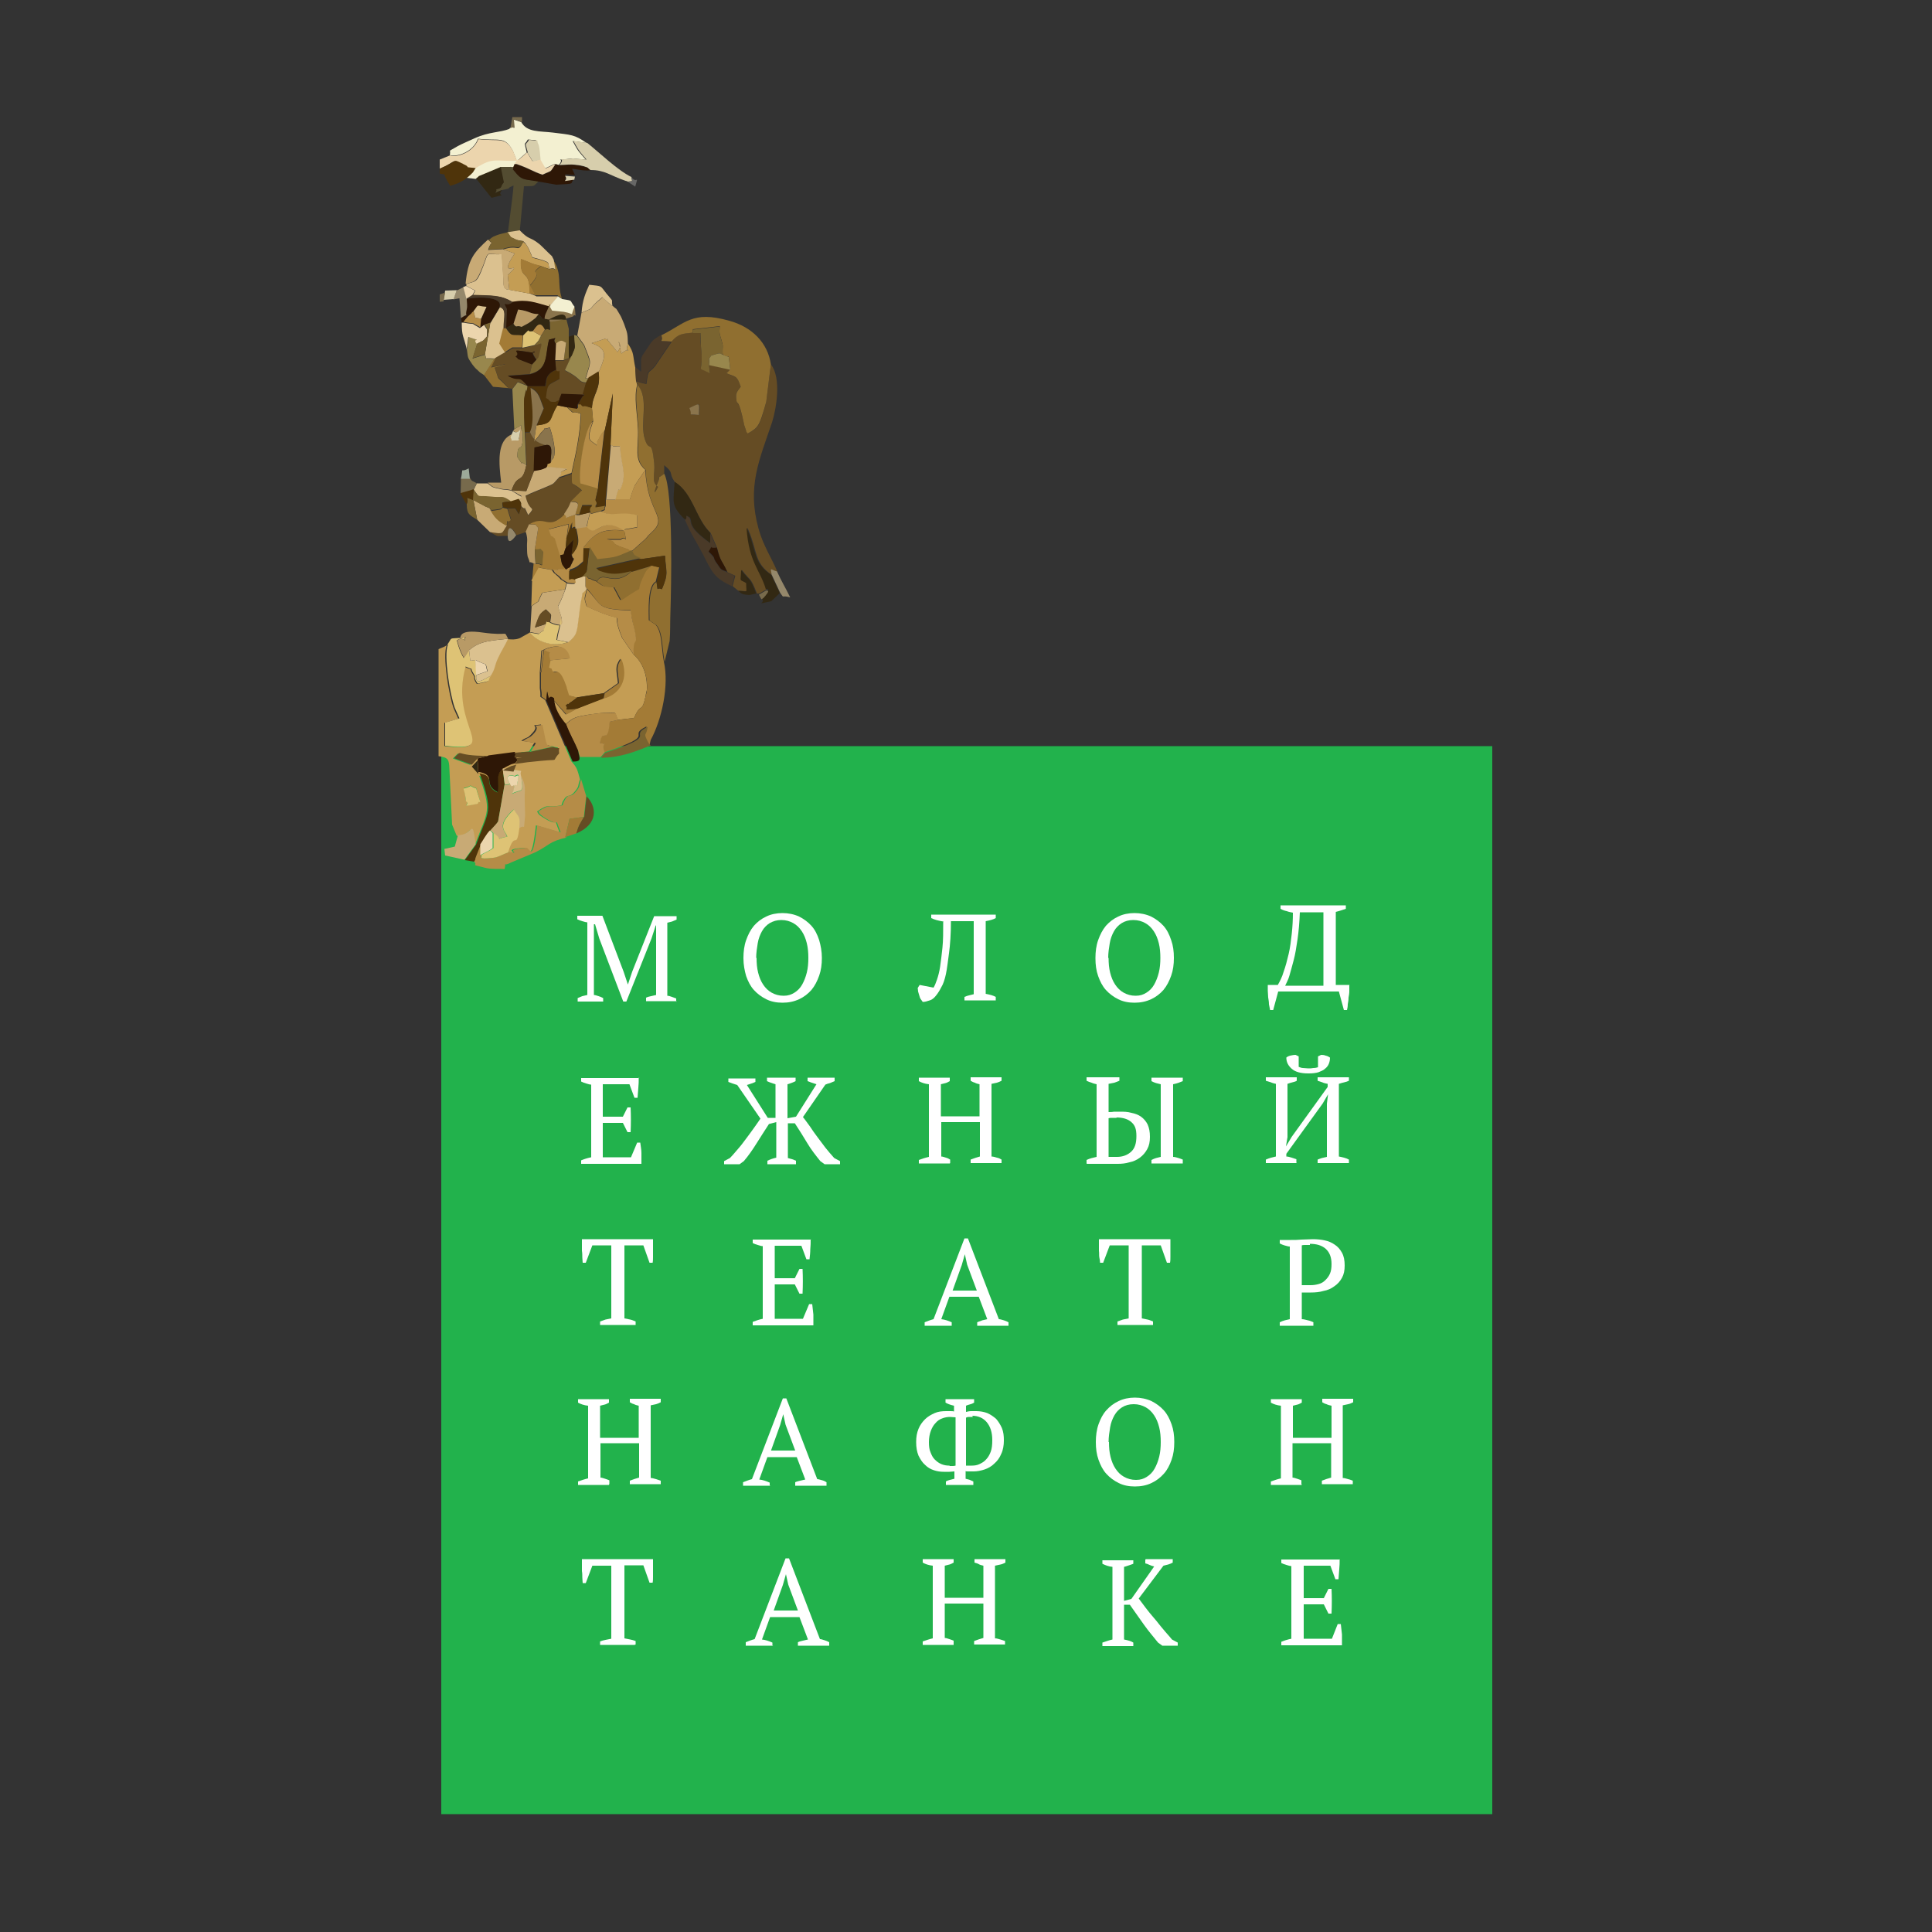 <?xml version="1.0" encoding="UTF-8"?>
<svg id="_Слой_1" data-name="Слой_1" xmlns="http://www.w3.org/2000/svg" xmlns:xodm="http://www.corel.com/coreldraw/odm/2003" xmlns:xlink="http://www.w3.org/1999/xlink" version="1.1" viewBox="0 0 500 500">
  <rect x="0" y="0" width="500" height="500" fill="#333333" stroke="none"/>
  <!-- Generator: Adobe Illustrator 29.3.0, SVG Export Plug-In . SVG Version: 2.1.0 Build 146)  -->
  <defs>
    <style>
      .st0 {
        fill: #654c24;
      }

      .st0, .st1, .st2, .st3, .st4, .st5, .st6, .st7, .st8, .st9, .st10, .st11, .st12, .st13, .st14, .st15, .st16, .st17, .st18, .st19, .st20, .st21, .st22, .st23 {
        fill-rule: evenodd;
      }

      .st1 {
        fill: #7a6430;
      }

      .st2 {
        fill: #98874d;
      }

      .st3 {
        fill: #676766;
      }

      .st4 {
        fill: #c8aa75;
      }

      .st5 {
        fill: #776a4c;
      }

      .st6 {
        fill: #f3f0d1;
      }

      .st7 {
        fill: #906f30;
      }

      .st8 {
        fill: #b58c47;
      }

      .st9 {
        fill: #dbc18f;
      }

      .st10 {
        fill: #dec375;
      }

      .st11 {
        fill: #4a3a28;
      }

      .st12 {
        fill: #322813;
      }

      .st24 {
        fill: #fff;
      }

      .st13 {
        fill: #d7ceac;
      }

      .st25 {
        fill: #22b24c;
      }

      .st14 {
        fill: #a37b36;
      }

      .st15 {
        fill: #2e1706;
      }

      .st16 {
        fill: #b89a66;
      }

      .st17 {
        fill: #ecd5ad;
      }

      .st18 {
        fill: #c49d54;
      }

      .st19 {
        fill: #8a744c;
      }

      .st20 {
        fill: #4f340a;
      }

      .st21 {
        fill: #534c31;
      }

      .st22 {
        fill: #9daa99;
      }

      .st23 {
        fill: #95886b;
      }
    </style>
  </defs>
  <g id="_Слой_x5F_1" data-name="Слой_x5F_1">
    <g id="_105553212598112">
      <rect class="st25" x="114.2" y="193.1" width="272" height="276.4"/>
      <g id="_105553237180480">
        <path class="st24" d="M346.7,403.5c0,.9,0,1.7-.1,2.6s-.1,1.7-.2,2.6h-.8l-1.3-3.5h-6.9v8.4h5.2l1.2-2.4h.8c.1,2.1.1,4.2,0,6.4h-.8l-1.2-2.4h-5.2v8.9h7.3l1.5-3.8h.8c.1.9.2,1.8.3,2.7,0,.9,0,1.8,0,2.8h-15.7v-.9c.7-.3,1.6-.6,2.6-.8v-18.8c-.4,0-.9-.2-1.3-.3-.4-.1-.9-.3-1.3-.5v-.9h15,0Z"/>
        <path class="st24" d="M296.5,403.5h7v.9c-.4.2-.8.4-1.2.5-.4.1-.8.2-1.2.3l-6.4,8.5c.5.7,1.1,1.5,1.8,2.4.7.9,1.4,1.8,2.2,2.7.8.9,1.5,1.9,2.3,2.8.8,1,1.6,1.8,2.3,2.7l1.5.8v.8h-4l-1.1-.8c-1.2-1.5-2.5-3-3.7-4.7-1.2-1.7-2.4-3.4-3.6-5.1h-1.5v9c1,.2,1.8.4,2.4.8v.9h-8v-.9c.9-.3,1.7-.6,2.6-.8v-18.8c-1-.1-1.8-.4-2.6-.8v-.9h8v.9c-.3.1-.7.3-1.1.4-.4.1-.8.3-1.3.4v8.8l1.9-.5,5.9-8.4c-.4-.1-.8-.2-1.2-.4s-.7-.3-1.1-.4v-.9h0Z"/>
        <path class="st24" d="M246.8,425.7h-8v-.9c.9-.3,1.7-.6,2.6-.8v-18.8c-1-.1-1.9-.4-2.6-.8v-.9h8v.9c-.4.2-.7.4-1.1.5-.4.1-.8.2-1.2.3v8.3h10v-8.3c-.4-.1-.9-.2-1.2-.4s-.8-.3-1.1-.4v-.9h8v.9c-.4.2-.8.4-1.3.5-.5.1-.9.2-1.4.3v18.8c.5,0,1,.2,1.4.3.4.1.9.3,1.2.4v.9h-8v-.9c.8-.3,1.6-.6,2.4-.8v-8.9h-10v8.9c.4,0,.8.2,1.2.3.4.1.8.3,1.1.4v.9h0Z"/>
        <path class="st24" d="M200.1,425.9h-7.1v-.9c.8-.3,1.5-.6,2.3-.8l8-20.9h.9l8,20.9c.4,0,.8.2,1.2.3.4.1.8.3,1.2.5v.9h-8.1v-.9c.4-.2.9-.3,1.3-.4.4-.1.9-.2,1.3-.3l-2.2-5.8h-7.6l-2.1,5.8c.9.1,1.8.4,2.7.8v.9h0ZM200.1,416.8h6.4l-2.5-6.7-.6-2.7h0l-.8,2.8-2.4,6.7h0Z"/>
        <path class="st24" d="M164.2,425.7h-8.9v-.9c.5-.2.9-.3,1.4-.4.5-.1,1-.2,1.5-.3v-18.9h-4.9l-1.7,4.5h-.8c0-.4-.1-.9-.1-1.5,0-.5,0-1.1-.1-1.6,0-.6,0-1.1,0-1.6,0-.5,0-1,0-1.5h18.4c0,.4,0,.9,0,1.4s0,1.1,0,1.6c0,.6,0,1.1,0,1.6,0,.5,0,1-.1,1.5h-.8l-1.6-4.5h-4.9v18.9c.6.1,1.1.2,1.5.3.5.1.9.2,1.4.4v.9h0Z"/>
        <path class="st24" d="M336.9,384.3h-8v-.9c.9-.3,1.7-.6,2.6-.8v-18.8c-1-.1-1.9-.4-2.6-.8v-.9h8v.9c-.4.2-.7.4-1.1.5-.4.1-.8.2-1.2.3v8.3h10v-8.3c-.5-.1-.9-.2-1.3-.4-.4-.1-.8-.3-1.1-.5v-.9h8v.9c-.4.2-.8.4-1.3.5-.5.1-.9.2-1.4.3v18.8c.5,0,1,.2,1.4.3.5.1.9.3,1.2.4v.9h-8v-.9c.8-.3,1.6-.6,2.4-.8v-8.9h-10v8.9c.4,0,.8.2,1.2.3.4.1.8.3,1.1.4v.9h0Z"/>
        <path class="st24" d="M283.6,373.2c0-1.6.2-3.2.7-4.6.5-1.4,1.1-2.6,2-3.6.9-1,1.9-1.8,3.2-2.4,1.2-.6,2.7-.9,4.2-.9s3,.3,4.3.9c1.2.6,2.3,1.4,3.2,2.4.9,1,1.5,2.2,2,3.6.5,1.4.7,2.9.7,4.6s-.2,3.2-.7,4.6c-.5,1.4-1.1,2.6-2,3.6-.9,1-1.9,1.8-3.2,2.4-1.2.6-2.7.9-4.3.9s-3-.3-4.2-.9c-1.2-.6-2.3-1.4-3.2-2.4-.9-1-1.5-2.2-2-3.6-.5-1.4-.7-2.9-.7-4.6ZM287,373.2c0,1.4.1,2.6.4,3.8.3,1.2.7,2.2,1.3,3.1s1.3,1.6,2.2,2.1c.9.5,1.9.8,3.1.8s2-.3,2.8-.8c.8-.5,1.5-1.2,2-2.1.5-.9.9-1.9,1.2-3.1.3-1.2.4-2.5.4-3.8s-.1-2.6-.4-3.8c-.3-1.2-.7-2.2-1.3-3.1-.6-.9-1.3-1.6-2.2-2.1s-1.9-.8-3.1-.8-2.2.3-3,.8c-.8.5-1.5,1.2-2,2.1-.5.9-.9,1.9-1.1,3.1-.2,1.2-.4,2.5-.4,3.8h0Z"/>
        <path class="st24" d="M245,362.1h7.1v.9c-.2.1-.5.3-.9.4-.3.1-.8.2-1.2.4v1.6c.4-.1.9-.2,1.4-.2.5,0,.9,0,1.3,0,1,0,2,.2,2.8.5.9.4,1.6.9,2.3,1.5.6.7,1.1,1.5,1.5,2.4.4,1,.5,2,.5,3.2s-.2,2.5-.7,3.5c-.4,1-1,1.8-1.8,2.5-.7.7-1.6,1.2-2.5,1.5s-1.9.5-2.8.5-.2,0-.4,0-.4,0-.6,0c-.2,0-.4,0-.6,0s-.4,0-.5-.1v2c.4.1.8.2,1.1.3.3.1.6.3.9.4v.9h-7.1v-.9c.3-.2.7-.3,1-.4.4-.1.8-.2,1.2-.3v-1.9c-.4,0-.8.1-1.3.1-.5,0-.9,0-1.4,0-.9,0-1.7-.1-2.6-.4-.9-.3-1.6-.7-2.3-1.4-.7-.6-1.2-1.4-1.7-2.4-.4-1-.6-2.1-.6-3.5s.2-2.4.6-3.4c.4-1,1-1.8,1.7-2.5s1.6-1.2,2.5-1.6,1.9-.5,3-.5.6,0,1,0c.4,0,.8,0,1,.1v-1.5c-.9-.2-1.7-.5-2.2-.8v-.9h0ZM251.8,366.7c-.3,0-.6,0-.9,0-.3,0-.6,0-.9.2v12.4c.2,0,.5,0,.8,0,.3,0,.6,0,.7,0,.7,0,1.4-.1,2-.4.6-.3,1.2-.6,1.7-1.2.5-.5.9-1.2,1.2-2,.3-.8.4-1.8.4-3,0-2-.5-3.5-1.4-4.6s-2.2-1.7-3.8-1.7h0ZM245.8,379.4c.2,0,.5,0,.7,0,.2,0,.5,0,.8-.1v-12.5c-.5,0-1-.1-1.5-.1s-1.3.1-2,.4c-.6.2-1.2.6-1.7,1.2-.5.5-.9,1.2-1.2,2-.3.8-.5,1.8-.5,2.9s.1,1.9.4,2.6c.3.8.6,1.4,1.1,1.9.5.5,1,.9,1.7,1.2.7.3,1.4.4,2.1.4Z"/>
        <path class="st24" d="M199.4,384.5h-7.1v-.9c.8-.3,1.5-.6,2.3-.8l8-20.9h.9l8,20.9c.4,0,.8.2,1.3.3.4.1.8.3,1.1.5v.9h-8.1v-.9c.4-.2.9-.3,1.3-.4.4-.1.9-.2,1.3-.3l-2.2-5.8h-7.6l-2.1,5.8c.9.1,1.8.4,2.7.8v.9h0ZM199.4,375.4h6.4l-2.5-6.7-.6-2.7h0l-.8,2.8-2.4,6.7Z"/>
        <path class="st24" d="M157.6,384.3h-8v-.9c.9-.3,1.7-.6,2.6-.8v-18.8c-1-.1-1.9-.4-2.6-.8v-.9h8v.9c-.4.2-.7.4-1.1.5s-.8.2-1.2.3v8.3h10v-8.3c-.4-.1-.9-.2-1.2-.4-.4-.1-.8-.3-1.1-.5v-.9h8v.9c-.4.2-.8.4-1.2.5-.5.1-.9.2-1.4.3v18.8c.5,0,.9.2,1.4.3.4.1.8.3,1.2.4v.9h-8v-.9c.8-.3,1.6-.6,2.4-.8v-8.9h-10v8.9c.4,0,.8.2,1.2.3.4.1.8.3,1.1.4v.9h0Z"/>
        <path class="st24" d="M336.9,341.4c.6,0,1.1.2,1.6.3.5.1,1,.3,1.4.5v.9h-8.7v-.9c.4-.2.9-.4,1.3-.5.4-.1.9-.2,1.3-.3v-18.8c-.5,0-.9-.2-1.4-.3-.4-.1-.8-.3-1.2-.5v-.9h2.9c.9,0,1.8,0,2.8-.1,1,0,1.9-.1,2.9-.1s2.1.1,3,.3c1,.2,1.9.6,2.6,1.1.8.5,1.4,1.2,1.9,2.1.5.9.7,2,.7,3.3s-.2,2.3-.7,3.2c-.5.9-1.1,1.6-2,2.2-.8.6-1.7,1-2.8,1.2-1,.3-2.1.4-3.2.4h-.5c-.2,0-.5,0-.7,0-.3,0-.5,0-.7,0-.2,0-.4,0-.5,0v7h0ZM339,322.2c-.5,0-.9,0-1.2,0-.3,0-.6,0-.9.1v10.3c.1,0,.3,0,.5,0,.2,0,.4,0,.6,0,.2,0,.4,0,.7,0h.5c.7,0,1.4-.1,2.1-.3.7-.2,1.2-.5,1.7-1,.5-.5.9-1,1.2-1.7.3-.7.4-1.5.4-2.5,0-1.7-.5-3-1.5-3.9-1-.9-2.4-1.3-4.1-1.3h0Z"/>
        <path class="st24" d="M298.1,342.9h-8.9v-.9c.5-.2.9-.3,1.4-.5.5-.1,1-.2,1.5-.3v-18.9h-4.9l-1.7,4.5h-.8c0-.4-.1-.9-.2-1.4s0-1.1-.1-1.7c0-.6,0-1.1,0-1.6s0-1,0-1.4h18.5c0,.4,0,.9,0,1.4,0,.5,0,1.1,0,1.6,0,.6,0,1.1,0,1.6,0,.5,0,1-.1,1.5h-.8l-1.6-4.5h-4.9v18.9c.5.1,1.1.2,1.5.3.5.1.9.3,1.4.5v.9h0Z"/>
        <path class="st24" d="M246.4,343.1h-7.1v-.9c.8-.3,1.5-.6,2.3-.8l8-20.9h.9l8,20.9c.4,0,.9.2,1.3.3.4.1.8.3,1.2.5v.9h-8.1v-.9c.4-.2.9-.3,1.3-.5.4-.1.9-.2,1.3-.3l-2.2-5.8h-7.6l-2.1,5.8c.9.1,1.8.4,2.7.8v.9ZM246.4,334h6.4l-2.5-6.7-.6-2.7h0l-.8,2.8-2.4,6.7h0Z"/>
        <path class="st24" d="M209.8,320.7c0,.9,0,1.7-.1,2.6,0,.9-.1,1.7-.2,2.6h-.8l-1.3-3.5h-6.9v8.4h5.2l1.2-2.4h.8c.1,2.1.1,4.2,0,6.4h-.8l-1.2-2.4h-5.2v8.9h7.3l1.6-3.8h.8c.1.9.2,1.8.3,2.7,0,.9,0,1.8,0,2.8h-15.7v-.9c.8-.3,1.6-.6,2.6-.8v-18.8c-.4,0-.9-.2-1.3-.3-.4-.1-.9-.3-1.3-.5v-.9h15.1,0Z"/>
        <path class="st24" d="M164.2,342.9h-8.9v-.9c.5-.2.9-.3,1.4-.5.5-.1,1-.2,1.5-.3v-18.9h-4.9l-1.7,4.5h-.8c0-.4-.1-.9-.1-1.4,0-.5,0-1.1-.1-1.7,0-.6,0-1.1,0-1.6,0-.5,0-1,0-1.4h18.4c0,.4,0,.9,0,1.4s0,1.1,0,1.6c0,.6,0,1.1,0,1.6,0,.5,0,1-.1,1.5h-.8l-1.6-4.5h-4.9v18.9c.6.1,1.1.2,1.5.3.5.1.9.3,1.4.5v.9h0Z"/>
        <path class="st24" d="M335.6,301h-8v-.9c.9-.4,1.7-.6,2.6-.8v-18.8c-.4-.1-.9-.2-1.3-.4-.4-.1-.9-.3-1.3-.4v-.9h8v.9c-.3.2-.7.3-1.1.4-.4.1-.8.2-1.3.4v13.8l-.4,2.4,1.5-2.5,9.3-12.9v-.8c-.5-.1-1-.2-1.4-.4-.4-.1-.8-.3-1.2-.4v-.9h8.1v.9c-.4.2-.8.3-1.2.4-.4.1-.9.2-1.4.4v18.8c1,.2,1.9.4,2.6.8v.9h-8.1v-.9c.3-.1.7-.3,1.1-.4.4-.1.8-.2,1.3-.3v-13.8l.3-2.4-1.4,2.4-9.4,13v.7c.5,0,1,.2,1.4.3.4.1.8.3,1.2.4v.9h0ZM338.6,277.8c-2,0-3.4-.4-4.3-1.2-.9-.8-1.4-1.7-1.4-2.9.2-.2.6-.4,1-.5.5-.1.9-.2,1.4-.2l.8.4v2.7c.3.1.7.3,1.1.3.4,0,.9.1,1.4.1s.8,0,1.3-.1c.5,0,.9-.1,1.2-.2v-2.8l.8-.4c.3,0,.7,0,1.2.2.5.1.8.3,1.1.5,0,.6-.1,1.1-.3,1.6-.2.5-.5.9-1,1.3-.4.4-1,.6-1.7.9-.7.2-1.5.3-2.5.3h0Z"/>
        <path class="st24" d="M306.1,301.1h-8.1v-.9c.4-.2.8-.4,1.2-.5.4-.1.8-.2,1.2-.3v-18.8c-.4-.1-.8-.2-1.2-.3-.4-.1-.8-.3-1.2-.5v-.9h8.1v.9c-.7.3-1.5.6-2.5.8v18.8c.5,0,1,.2,1.4.3s.8.3,1.1.4v.9h0ZM281.2,301.1v-.9c.8-.4,1.7-.6,2.6-.8v-18.8c-.4-.1-.9-.2-1.3-.4-.4-.1-.9-.3-1.3-.5v-.9h8.5v.9c-.4.2-.8.3-1.3.5-.5.1-1,.2-1.5.3v7.3c.4,0,.9,0,1.4-.1.5,0,1,0,1.5,0,1,0,2,0,3,.3,1,.2,1.8.5,2.5,1,.7.5,1.3,1.2,1.7,2,.4.9.6,1.9.6,3.2s-.2,2.3-.7,3.2c-.5.9-1.1,1.6-1.9,2.2s-1.7,1-2.7,1.2c-1,.3-2,.4-3,.4s-.3,0-.6,0c-.3,0-.6,0-1,0-.4,0-.8,0-1.2,0-.4,0-.8,0-1.1,0h-4.1,0ZM289,289.3c-.5,0-.9,0-1.2,0-.3,0-.6,0-.9.1v10c.1,0,.3,0,.5,0,.2,0,.4,0,.6,0s.4,0,.6,0h.5c1.5,0,2.7-.5,3.6-1.3,1-.9,1.4-2.2,1.4-4.1s-.4-2.8-1.3-3.6c-.9-.8-2.2-1.2-3.9-1.2Z"/>
        <path class="st24" d="M245.8,301.1h-8v-.9c.8-.3,1.7-.6,2.6-.8v-18.8c-1-.1-1.9-.4-2.6-.8v-.9h8v.9c-.4.2-.7.4-1.1.5-.4.1-.8.2-1.2.3v8.3h10v-8.3c-.4-.1-.9-.2-1.2-.4-.4-.1-.8-.3-1.1-.5v-.9h8v.9c-.4.2-.8.4-1.2.5-.5.1-.9.2-1.4.3v18.8c.5,0,1,.2,1.4.3.5.1.9.3,1.2.5v.9h-8v-.9c.8-.3,1.6-.6,2.4-.8v-8.9h-10v8.9c.4,0,.8.2,1.2.3.4.1.8.3,1.1.5v.9Z"/>
        <path class="st24" d="M200.7,280.6c-.4-.1-.9-.3-1.2-.4-.4-.1-.7-.3-1-.4v-.9h7.4v.9c-.2.1-.6.3-.9.4-.4.1-.7.3-1.2.4v8.8l2.2-.4,5.3-8.4c-.4-.1-.8-.3-1.2-.4-.4-.1-.7-.3-1.1-.4v-.9h7v.9c-.4.2-.8.3-1.2.5-.4.1-.8.2-1.2.4l-5.8,8.4c.6.7,1.1,1.5,1.8,2.4.6.9,1.2,1.8,1.9,2.7.7.9,1.4,1.9,2.1,2.8s1.5,1.8,2.3,2.7l1.5.8v.8h-4l-1.1-.8c-1.2-1.5-2.4-3-3.4-4.7-1-1.7-2.1-3.4-3.2-5.1h-1.8v9c.4.1.7.2,1.1.3.4.1.7.3,1,.4v.9h-7.4v-.9c.6-.3,1.4-.6,2.3-.8v-9.2l-1.9.5c-1.1,1.7-2.2,3.4-3.2,5-1,1.6-2.1,3.2-3.3,4.6l-1.1.8h-4v-.8l1.5-.8c.8-.8,1.5-1.7,2.3-2.6s1.4-1.8,2.1-2.7c.7-.9,1.3-1.8,1.9-2.6.6-.8,1.1-1.6,1.6-2.3l-6-8.7c-.9-.3-1.6-.5-2.3-.8v-.9h7v.9c-.3.1-.6.3-1,.4-.4.1-.8.3-1.2.4l5.4,8.5h2v-8.5Z"/>
        <path class="st24" d="M165.3,278.9c0,.9,0,1.7-.1,2.6s-.1,1.7-.2,2.6h-.8l-1.3-3.5h-6.9v8.4h5.2l1.2-2.4h.8c.1,2.1.1,4.2,0,6.4h-.8l-1.2-2.4h-5.2v8.9h7.3l1.6-3.8h.8c.1.9.3,1.8.3,2.7,0,.9,0,1.8,0,2.8h-15.6v-.9c.7-.3,1.6-.6,2.6-.8v-18.8c-.4,0-.9-.2-1.3-.3-.4-.1-.9-.3-1.3-.5v-.9h15.1Z"/>
        <path class="st24" d="M349.2,255c0,.4,0,.9,0,1.5s-.1,1.1-.2,1.7c0,.6-.1,1.2-.2,1.7,0,.6-.1,1.1-.2,1.5h-.8l-1.3-4.8h-15.7l-1.3,4.8h-.8c-.1-.4-.2-.9-.3-1.5,0-.6-.1-1.2-.2-1.8,0-.6-.1-1.2-.1-1.7s0-1.1,0-1.5h2.6c.5-.9,1.1-2,1.5-3.4.5-1.4.9-2.9,1.3-4.6.4-1.7.6-3.4.8-5.2s.3-3.7.3-5.5c-.5-.1-1.1-.2-1.6-.4-.5-.1-1.1-.3-1.6-.6v-.9h16.9v.9c-.4.1-.8.3-1.2.4-.4.1-.9.3-1.4.4v18.9h3.6,0ZM342.5,255v-18.9h-6.1c-.1,2.6-.3,4.9-.6,7-.3,2.1-.6,3.9-1,5.4-.4,1.6-.8,2.9-1.1,4s-.8,1.9-1.1,2.6h9.9Z"/>
        <path class="st24" d="M283.5,247.9c0-1.6.2-3.2.7-4.6.5-1.4,1.1-2.6,2-3.7.9-1,1.9-1.8,3.2-2.4,1.2-.6,2.7-.9,4.2-.9s3,.3,4.3.9c1.2.6,2.3,1.4,3.2,2.4.9,1,1.5,2.2,2,3.7.5,1.4.7,2.9.7,4.6s-.2,3.2-.7,4.6c-.5,1.4-1.1,2.6-2,3.7-.9,1-1.9,1.8-3.2,2.4s-2.7.9-4.3.9-3-.3-4.2-.9c-1.2-.6-2.3-1.4-3.2-2.4-.9-1-1.5-2.2-2-3.6-.5-1.4-.7-2.9-.7-4.6h0ZM286.9,247.9c0,1.4.1,2.6.4,3.8.3,1.2.7,2.2,1.3,3.1s1.3,1.6,2.2,2.1,1.9.8,3.1.8,2-.3,2.8-.8c.8-.5,1.5-1.2,2-2.1s.9-1.9,1.2-3.1c.3-1.2.4-2.5.4-3.8s-.1-2.6-.4-3.8c-.3-1.2-.7-2.2-1.3-3.1-.6-.9-1.3-1.6-2.2-2.1s-1.9-.8-3.1-.8-2.2.3-3,.8c-.8.5-1.5,1.2-2,2.1-.5.9-.9,1.9-1.1,3.1-.2,1.2-.4,2.5-.4,3.8h0Z"/>
        <path class="st24" d="M244.2,238.5c-1.3-.2-2.4-.5-3.2-.9v-.9h16.7v.9c-.7.4-1.6.6-2.6.8v18.8c1,.2,1.9.4,2.6.8v.9h-8.1v-.9c.4-.2.8-.3,1.2-.4s.8-.2,1.2-.3v-18.9h-5.9c0,3.3-.2,6.1-.5,8.3s-.5,4-.8,5.4-.7,2.6-1.2,3.4c-.4.8-.9,1.6-1.4,2.2-.4.5-.9,1-1.6,1.2-.6.2-1.2.4-1.8.4-.1-.2-.3-.4-.5-.7-.2-.3-.3-.6-.4-1-.1-.4-.2-.7-.3-1,0-.4-.1-.7-.1-.9l.5-.8,3.6.7c.3-.5.6-1.2.9-2.1.3-.9.6-2,.8-3.3.2-1.4.4-3,.6-4.9.2-1.9.2-4.1.2-6.7h0Z"/>
        <path class="st24" d="M192.4,247.9c0-1.6.2-3.2.7-4.6.5-1.4,1.1-2.6,2-3.7.9-1,1.9-1.8,3.2-2.4,1.2-.6,2.7-.9,4.2-.9s3,.3,4.3.9c1.2.6,2.3,1.4,3.2,2.4.9,1,1.5,2.2,2,3.7.4,1.4.7,2.9.7,4.6s-.2,3.2-.7,4.6c-.5,1.4-1.1,2.6-2,3.7-.9,1-1.9,1.8-3.2,2.4s-2.7.9-4.3.9-3-.3-4.2-.9c-1.2-.6-2.3-1.4-3.2-2.4-.9-1-1.5-2.2-2-3.6-.4-1.4-.7-2.9-.7-4.6h0ZM195.8,247.9c0,1.4.1,2.6.4,3.8.3,1.2.7,2.2,1.3,3.1.6.9,1.3,1.6,2.2,2.1.9.5,1.9.8,3.1.8s2-.3,2.8-.8c.8-.5,1.5-1.2,2-2.1.5-.9.9-1.9,1.2-3.1.3-1.2.4-2.5.4-3.8s-.1-2.6-.4-3.8c-.3-1.2-.7-2.2-1.3-3.1s-1.3-1.6-2.2-2.1c-.9-.5-1.9-.8-3.1-.8s-2.1.3-3,.8c-.8.5-1.5,1.2-2,2.1s-.9,1.9-1.1,3.1c-.2,1.2-.4,2.5-.4,3.8h0Z"/>
        <path class="st24" d="M175.1,259.1h-7.9v-.9c.4-.2.8-.3,1.3-.4.4-.1.9-.2,1.3-.3v-18c.1,0-.1,0-.1,0l-1.1,3.4-6.5,16.3h-.8l-6.2-16.3-1.1-3.7h-.3v4s0,14.3,0,14.3c.4,0,.8.2,1.2.3.4.1.8.3,1.2.5v.9h-6.6v-.9c.4-.2.8-.3,1.2-.5.4-.1.9-.2,1.3-.3v-18.8c-.4,0-.9-.2-1.3-.3-.4-.1-.9-.3-1.3-.5v-.9h6.5l5.5,14.5,1.1,3.3h0l1.1-3.3,5.7-14.4h5.8v.9c-.4.2-.8.3-1.2.5-.4.1-.8.2-1.2.3v18.9c.4,0,.9.2,1.2.3s.8.3,1.1.4v.9h0Z"/>
      </g>
      <g id="_105553237222080">
        <path class="st18" d="M121.8,203.3c2,1.2,1.1-.2,1.9,2.2,1.1,3.6,0,1,0,2.4-5.3,1.2-1.7.2-3.1-.6-.4-4.8-1.5-2.6,1.2-4ZM147,166.2c-3.3,1.2-7.7.2-9.8-2.5-.2,0-.4.2-.6.3l-1.1.6c-.2.1-.8.5-1.1.6-1.2.4-1.9.3-3.1.2-.7,1.6-2,3.6-2.5,4.8-1,2.2-.7,2.8-2,4.8-1,1.5.6,1.2-3.4,2-1.2-1.8-.3-1.4-.9-2.3-1.5-2.4.4-.9-2.2-2.1-4.4,15.7,9.6,22.3-5.3,20.5v-6c0,0,3.6-1.1,3.6-1.1l-1.2-2.7c-1.3-3.6-2.9-13.6-1.8-16.3-.7.5-1.3.6-2.1,1v27.7c2.6.3,2.7,1,2.8,3.2l.7,14.5,1.2,2.9c4.1.3,3.7-5.1,4.7,2.4,3.4-9.2,4.5-8.2.9-18.6h-.3c0-.1-1.7-2.1-1.7-2.1l-4.6-1.7c2.6-2.6-.4-.5,8.8-.6l6.8-.9,4.1-.3,1.4-2.3-3.4-.5c1.8-1.2,1.4-.4,2.7-1.8,2.6-2.6-1.4-2,2.4-2.4,1.3,6.1.7,5.1,2.8,5.6,2.4.8,1.2-.5,1.6,1.7-2.2,2.2.5,1.4-4.6,1.9-3.2.3-4,.4-6.8.8h.3c0-.1-.7,1.7-.7,1.7,3.2.6,1.4,0,1.9,1.4,1.5,2.9.9,3.2,1,6.7,0,.7.2,3.1.1,3.6-.5,4.7.1,2-1.6,3.4-.8,5.9-1.1.3-2.9,6.2,4.6.5-2.4-.7,4.8-1.1,1,0,1.6,4.5,2.8-5.8l6.1,1.8c-2-5,.6-.6-4.5-4-1.1-.7-1-.9-1.3-1.4,3.3-2.3,2.5-.8,6.3-1.6l.3-.9c1.4-2.6,1.5-.6,3.2-2.7,1.2-1.5.6-1.2,1.3-3.1-.7-2.5-.7-3-2.2-4.6l-6.8-15.9c-2-1.6-.9.2-1.4-3.1,0-.3,0-3.1,0-4.1l.4-5.6c6.8-3.3,7.1,2,7.2,2l-5.1.5-.4,1.9c.2.2.6.1.7.4.7,2.1,1.6-1.9,3.7,4.2,0,.2.1.5.2.7l.4,1.3c0,.1.1.4.2.6l2.1.5,7.1-1.1,3.7-2.6c-.3-3.4-.9-4.1.6-6.3,2.1,5-.3,9.1-4.6,10.3l-6.7,2.6-2.8,1.5-3.1-3.6v-.5c0,2.7,1.4,4.9,3,6.7,2-1.9,2.9-2,5.7-2.5.8-.1,3.5-.5,4.2-.5,3.9,0,2.6-.6,3.7,1.8l4.2-.5c1.9-4.4,1.9-.8,3-5.7,0-.3.2-1.2.3-1.5,0-.4.5-5.8-3.5-9.3l-2.9-4.2c-3.8-8.9,2.9-2.5-9.2-8.2-.8-2.5-.5-1.7,0-4.5-1.9,2.1-.7-.3-1.6,3.5-.3,1.1-.3,2.4-.5,3.8-.5,3.9-.4,4.6-2.7,6.5h0Z"/>
        <polygon class="st18" points="123.7 195.9 121.4 198.2 123.8 200.7 127.9 202 134.4 197.8 135.9 195.2 133.3 193.9 123.7 195.9"/>
        <polygon class="st6" points="119.7 45.9 123.1 46.3 129.6 43.4 132.8 43.7 134.3 41.3 126.1 40.6 119.8 45.9 119.7 45.9"/>
        <path class="st0" d="M181,107.4c-3.5-.4-1.4.5-2.5-1.8,3.1-1.5,2.5-1.4,2.5,1.8ZM173.8,88.5l-4.2,6.2c-1.8,2.3-1.7.3-2.3,4.7-.3-.1-2.1-.4-2.6-.8l.3,1c3.1,3.5.6,10,1.9,14.1,1.2,3.7,1.7-.6,2.4,6.1.3,3.1-.9,4.8,1,6.2-1.4,2.7-.8.6-.2-.8,1.2-2.9-.7-.7,1.8-2.6v-2.2c2.7,2.2,1,1.8,2.7,4.3,4.8,3,5.4,9.5,9.3,13.2l1.7,3.9c1,4,1.2,3.1,2.7,6.3l2,.9-.7,2.7,1.5,1.2c2.9,0,2.2.8,2.2-2-1.9-1.2-1.4.1-1.3-3.4,2.4,3.2,2.1,1.5,3.9,6.1h.6s1.9-1.1,1.9-1.1c-1.5-5.1-4.5-6.9-5-15.9.1.2.3.5.3.6,2.4,5.5,1.4,8.5,6.1,11.6-.3-1.9-.6-1.4,1.4-.8-1.4-3.4-3.7-6.8-4.9-11.2-3-10.9.2-17.7,3.5-27.5,1.1-3.4,2.5-11.5-.3-15l-1.2,9.7c-1.7,6.4-2,6.7-4.8,8.2-.1-.2-.3-.5-.4-.7l-.5-1.5c-1.5-7.3-1.8-4.9-2-6.3-.4-2,0-2.1,1.1-3.6-1-3-1.3-2.4-3.7-3.5l1-1-5.5-1.2.2,2.1c-3.9-2.2-1.4.7-2.3-7-.2-1.6-.2-1.8-.1-3.4h-2c-2.8.3-3.8.2-5.5,2.3h0Z"/>
        <path class="st14" d="M154.4,150.5c-1.4-.5-.3,0-1.7-.7-.1,0-.5,0-.6-.3,0-.3-.4-.2-.6-.4v2.8c4.5,4.6,2.2,5.8,11.7,6,.2,2.3.8,4.1,1.1,5.7.7,3.8-.6.6-.4,5.7,4,3.5,3.6,8.9,3.5,9.3,0,.3-.2,1.2-.3,1.5-1.1,4.9-1.1,1.3-3,5.7l-4.2.5-2.2.5c-.5,6.3-1.9,1.3-2.5,5.5,2.6.6,0-.4,1.2,2.4,14.5-4.8,5.4-4,10.9-6.7-.2,2.7-1.3,1.1.2,4.1.1.2.4.6.6.7l.3-1.3c2.9-5.3,4.8-14.2,3.4-20.3-.7-3.6-.4-7.5-2.1-9.5l-1.8-1.2c0-2.3-.4-8.9,1.8-10l.9-3.7-2.1-.5c-1.1.9-1.3.8-2.1,2.4-2.9,6.1,1.5,1.4-5.9,6.6l-1.8-3.4c-3-.2-2.5-.1-4.5-1.5Z"/>
        <path class="st18" d="M154.9,96.2c.7,4.8-1.6,5.7-1.7,9.5l.3,3.4c-2,5.5-.6,4.6,1,6.2.5-2.2-.7.4.5-1.7,1.1-2.1.8-1.3,1.5-2.2l2.1-9.6-.6,13.3c1.3.6-.4.3,2.4.4.1,4.5,1.8,6.8.3,10.6-.8,2-.4-1.4-1.5,3.2h3.8c.4-1.2.7-2.3,1.3-3.7l2.7-4c-3.1-2.7-1.7-5.5-1.9-10.6-.2-4.1-1.1-8.3-.2-11.4l-.3-1-.2-3.5c-.7-3.3-.2-3.6-1.9-6.2-1.1,4,1.7,0-1.7,2.6l-.7-3.1c.8,1.3.2,1.9-.3,2.7-.2-.2-.4-.5-.5-.6l-1.4-1.7c-1.8-2,.4-.5-1.4-1.1l-3.4,1.1c4.3,1.5,3.6,3.4,1.9,7.4h0Z"/>
        <path class="st7" d="M171.1,86.7c1,2.2-1.9,1.4,2.7,1.7,1.8-2.1,2.8-2,5.5-2.3v-.9l7-.8c-.3,2.3.1,2.1.7,4.7.3,1.5-.9,3.1,1.6,3.2l.4,3.3-1,1c2.4,1,2.7.5,3.7,3.5-1.1,1.5-1.4,1.6-1.1,3.6.2,1.3.5-1.1,2,6.3l.5,1.5c0,.2.2.5.4.7,2.8-1.6,3-1.8,4.8-8.2l1.2-9.7c-.8-5.6-4.9-9.7-10.8-11.3-9.6-2.7-11.3.7-17.6,3.8Z"/>
        <path class="st7" d="M167.1,121.6c.4,11.4,6.1,12.1,1.6,16.2-2,1.9,0,0-1.6,1.7l-3.6,3.2c.6.9.2,1.2,2.4,2l6.2-.9c.3,4.6,1,4.4-.8,8.7-1.6-.8-.9,1.3-1.4-1.9-2.2,1.1-1.8,7.7-1.8,10l1.8,1.2c1.7,2,1.4,5.9,2.1,9.5l1.3-5.4c.2-2.4.1-4.8.2-7.2.2-6.4.8-31.7-1.6-36.1-2.5,1.9-.5-.3-1.8,2.6-.6,1.4-1.2,3.6.2.8-1.9-1.4-.7-3.1-1-6.2-.7-6.7-1.2-2.4-2.4-6.1-1.4-4.1,1.2-10.6-1.9-14.1-.8,3.1,0,7.3.2,11.4.2,5.2-1.1,7.9,1.9,10.6h0Z"/>
        <path class="st6" d="M132,33.3c-2.8,1.1-5.2.7-9.2,2.5-1.3.6-3.2,1.4-4.3,2-3,1.8-1.7.6-2.1,2.3,1.3.6,5.9-.4,7.3-4.2,5.5.7,6.8-.9,9,3.1l1,2.5c1.6-.8-.1.3,1.2-.8l.9-.8c.1,0,.3-.3.5-.5-.7-3.1-.6-1.6.3-3.3,3.1.4,1.5-.5,2.5,1.3.1.2.2,1.5.3,1.7l.2,2.1,1.4,2.4,2.6-1.2,1,.3c2-2.3-2.2-.9,3.5-1.7,0,0,3,.3,3.5.3-1.8-2.1-1.8-1.8-3.4-4.8l3.6.5c-3.1-2.2-4-2.1-8.8-2.7-3.3-.4-6.6,0-8.1-2.7l-2.1-.7c.3,3.9.4,1.1-1,2.4Z"/>
        <path class="st4" d="M150.5,80.9l-1.1,5.9,1.8,2.5c1.9,5,1.9,3.6.4,8.6h.8c0,0,2.6-1.7,2.6-1.7,1.7-4,2.4-5.9-1.9-7.4l3.4-1.1c1.9.6-.4-.9,1.4,1.1l1.4,1.7c.1.2.3.4.5.6.5-.8,1.1-1.4.3-2.7l.7,3.1c3.4-2.6.5,1.4,1.7-2.6-.1-2.7-.1-2.6-1-5.1-.2-.5-.8-2-1.1-2.4-1.4-2.3-.4-.9-1.8-2.2-.3,0-1.7-1.3-2.6-2.3-.2.2-.5.4-.7.6-.1.1-.4.4-.6.5-2.6,2.3-.6,1.5-4.1,2.9Z"/>
        <path class="st0" d="M144.8,123.5c-2.1,2.2-1,1.5-3.9,2.8-1.9.8-3.5,1.4-4.9,2.1,1.1,4.5,2.9,2.4.7,5-2.1-4.1,0-.4-1.8-2.3l-.6,2c-1.4-2-.3-1.4-2.9-1.5l.9,2.9c-1.3,1.1-.7-1-1.1,1.5-1.6,2.1-.7,2.3-4.4,1.7,2.8,1.5,1,.9,4.7,1,0-3.9,1.7-1.1,2.2-.2l2.4-.8.9-2c4.2-2.4,4.6,1.9,9.1-2.6,1.1-1.7,1.1-1.6,1.7-3.1l2.9-2.9c-2.9-2.8-2.5-.5-2.6-4.5l-3.2,1.1h0Z"/>
        <path class="st8" d="M131.4,220.6c-1.2.4-2.6,1.3-3.9,1.4-4.4.5-2.5-.4-3.1-.7v-2.8c-.1,0-1.2,2.8-1.2,2.8-.5,1.4,0,.6-.6,1.6,1.5,1.4-1.7.5,3,1.7,1.6.4,3.3.2,5,.3.5-2.3-.7-.4,1.7-1.7l6.2-2.6c3.8-1.9,3.5-2.8,8.3-3.9h-.5c0-.1,1.1-4.8,1.1-4.8l3.7-.5.6-5.4-1.3-4.3c-.7,1.9-.1,1.6-1.3,3.1-1.7,2.1-1.8,0-3.2,2.7l-.3.9c-3.8.8-3-.6-6.3,1.6.3.5.2.6,1.3,1.4,5.1,3.4,2.5-.9,4.5,4l-6.1-1.8c-1.2,10.3-1.8,5.7-2.8,5.8-7.1.5-.2,1.7-4.8,1.1h0Z"/>
        <path class="st10" d="M115.9,166.9c-1.1,2.7.5,12.7,1.8,16.3l1.2,2.7-3.7,1.1v6c14.9,1.8.9-4.8,5.3-20.5,2.6,1.2.7-.3,2.2,2.1.6.9-.3.5.9,2.3,4-.8,2.4-.5,3.4-2-1.7.8-4.2,2.8-3.7-.2l-.2-3.9-1.4.2-.3-2.8-1.4,2.1c-.8-1.4-1.2-2.4-1.8-4.6.3-.2,2.2-.9,2.2-.9-.5,1,.8,1.1-1.5.3-2.8.2-1.8-.2-3.1,1.7h0Z"/>
        <path class="st8" d="M159.3,129.3h-2.5s0,1.6,0,1.6c-.7,1.2.4.9-1.2,1.5,3.2,1.6,4.7,0,9.3,1v3.1c0,0-3.4.6-3.4.6.9,4.6.5,1.2-.8,2.6h-3.7c3.1.8.9.6,2.6,1.4.2,0,.4.2.6.3l2,.7c.2,0,.5.2.6.3.1,0,.4.2.6.3l3.6-3.2c1.5-1.6-.4.2,1.6-1.7,4.5-4.1-1.1-4.8-1.6-16.2l-2.7,4c-.7,1.4-.9,2.5-1.3,3.6h-3.8q0,0,0,0Z"/>
        <path class="st18" d="M138.8,110.1l-.6,4.1c1.6-1.6,1.4-1.9,2-2.4,2.1-2-.9-.2,2.1-1.2,2.4,7.6.6,8.3.6,8.3,0-.1-.3.6-.4.8-2,.9-.2-.2-1.1,1.2l5.3.5c-3,1.4-.7.4-2,2.1l3.2-1.1c1.3-6,2.1-9.4,2.4-15.3-3.1-1.2-.9.9-3.6-1.7l-2.5-.5c-2.3,3.6-.8,4.7-5.4,5.2h0Z"/>
        <path class="st9" d="M120.7,73.5v.5c0,0,2.3,1.2,2.3,1.2l-.6,1.2c4.7.2,7.2-.2,10.4,1.9,3.9-.8,5.8.2,9.6,1.2.1-.2.2-.8.3-.7l1.8-2.1h-5.7c0-.1-1.6-.7-1.6-.7l-5.3-1c-2.2,0-1.4-2.1-1.7-4.5l-.3-4.7c-4.4.2-3.2-1.2-4.8,3-1.8,4.8-2,3.8-4.3,4.7Z"/>
        <path class="st8" d="M146.5,187.5c1.1,2.9,2,4.2,3.1,6.8l.5,1.6h5.3c0,.1,1.1-1.2,1.1-1.2-1.2-2.8,1.4-1.9-1.2-2.4.6-4.2,2,.9,2.5-5.5l2.2-.5c-1.1-2.4.2-1.7-3.7-1.8-.7,0-3.4.3-4.2.5-2.8.5-3.7.6-5.7,2.5h0Z"/>
        <path class="st7" d="M146.8,105.4c2.8,2.6.6.5,3.6,1.7-.3,6-1.1,9.3-2.4,15.3,0,4.1-.3,1.8,2.6,4.5l-2.9,2.9c2.9,0,1.7,1,1.2,3.3h1s.8-2.4.8-2.4c5.1,0,.7-.4,2.3,2.2l2.5-.7c1.6-.6.5-.2,1.2-1.5-4.9.7-1.3.6-2.6-1.4l.7-3.1-4.5-1.3c-.6-3.6,1.4-14.9,3.2-16l-.3-3.4c-.3,0-1.5-.4-1.8-.5-.3,0-.7.2-.9-.2-.2-.4-.6-.2-.9-.2v1c0,0-2.8-.4-2.8-.4Z"/>
        <path class="st17" d="M116.5,40.2l-2.7,1.1v2.4c4.5-2,3-2.6,5.7-1.3.1,0,.4.3.6.3,1.9.8-.7.5,2.9.9,4.6-3,5.2-1.8,10.8-2l-1-2.5c-2.2-3.9-3.5-2.4-9-3.1-1.5,3.8-6,4.8-7.3,4.2h0Z"/>
        <path class="st14" d="M136.9,135.7c2.7.2,1-.4,2.4.9l-.9,5.6c2.2.2.8-.6,2.1.6-.3,5.4.2,2.8-1.9,3.2l-.5-.2-.4,4.5,1.9-3.4,3.4.6c2.9.1-.6-.3,3.5-.1-1.3-1.7-1-1.1-1.5-3.7l-1.3-4.4c-1.4-1.4-.6.7-1.6-2.4l5.1-1.3-.5,3.7,1.4-4.2c-.2,3.3-.1.4,1.1,1.5v-3.5c-4.4,1.2-1.4,1.1-3-.1-4.4,4.5-4.9.2-9.1,2.6h0Z"/>
        <path class="st9" d="M148.8,149.9c-.7.7,1.4,1.6-2.1,1.1l-.4,1.6c-.8,2.1-.9,2.4-1.9,4.4l.9,2.8c0,1.6-.8,3.4-1.1,5.8l2.9.6c2.3-1.9,2.2-2.6,2.7-6.5.2-1.4.3-2.7.5-3.8.9-3.8-.3-1.3,1.6-3.5l-.4-.6v-2.8c.1,0-.7.1-.7.1l-1.9.6h0Z"/>
        <path class="st16" d="M132.5,112.4c-4,1.6-3.4,7.4-2.8,12.5h-3.5c1.5,1.2.8,1,3.4,1.6,1,.2,1.6,0,2.8.4,1.6-4.7,2.8-1.3,3.8-6.5-2.1-1.8,0,1.3-2.3-2.1,0-4.8,1.5.3,1.4-6.5-1.3-1.7,1.1-2.6-2.2-.7l-.3.4c1.9,1.6,2.2-2.7,1.5,2.1-3.1,0-.9.2-1.8-1.1h0Z"/>
        <path class="st0" d="M130.7,91.1l-2.4,1.4-1.2,2.5c2-.3,3.4-.8,3.7-.7l-2.8.7c1.6,4.4,0,1.4,3.5,5.3l-3.9-.3,5,.6,1.4-1.8,2.5,1c-2.6-3.1-1.6-.8-5.1-2.6l5.7-.4.6-2.5-3.6-1.4c-.2-.4-.4-.4-.6-.6,1.8-1.1-2.4-2.1,3.3-1.2,3.9.7-.7-1.7,2.1,2,.2-.3.6-.6.6-.8,1.1-4.7,1.1-3.3-1.1-2.9l-3.1.7h-2.5c0-.1-1.9,1.1-1.9,1.1Z"/>
        <path class="st14" d="M140,174c0,1,0,3.8,0,4.1.6,3.3-.6,1.4,1.4,3.1l.2-2.2c.8,3.6,0,.4,1.8,1.8v.5c0,0,3.2,3.6,3.2,3.6l2.8-1.5c-4.7.5-1.8.2-3-.8.2-.1.5-.6.6-.4,0,.2.4-.3.6-.4s.4-.3.6-.4l1.2-.9-2.1-.5c0-.2-.2-.5-.2-.6l-.4-1.3c0-.2-.1-.5-.2-.7-2.1-6-3-2-3.7-4.2,0-.3-.4-.2-.7-.4l.4-1.9c-1-3.5,1.6-1-1.7-2.7l-.7,5.8h0Z"/>
        <path class="st20" d="M124.1,200c3.6,10.4,2.5,9.4-.9,18.6l-2.9,4,2.4.4c.6-1,0-.2.6-1.6l1.1-2.8c.8-1,1.6-2.6,2.5-3.6l1.1-1.2c.2-.2.7-.9.9-1.1l1.7-9.7-.5-4c-2.2,1.7-.8,3.9-1.4,6.1-3.9-2-.1-4.2-4.7-5h0Z"/>
        <path class="st20" d="M136.5,99.9c-.4,3.4,0-.8-.6,1.9-.4,1.6-.3.9-.3,2.8,0,2.3,0,4.7.2,7.2h1.4c1.4-2.7.4-8.1.2-11.5,2.3,1.2,2.2,2.6,3.4,5.3l-1.9,4.5c4.6-.5,3.1-1.6,5.4-5.2l.6-1.5c-1.3.5-.5.5-1.7.5-.2,0-.7,0-.9-.3-.2-.4-.6-.5-.9-.7.4-4.1.6-3.2,3.5-4.9,0-3.8.2-1.2-.9-2.3-3.3,1.1-2.5,4-2.7,3.4,0-.1,0,.5-.1.8h-4.6q0,0,0,0Z"/>
        <path class="st8" d="M154.7,126.4l1.7-15c-.6.8-.3,0-1.5,2.2-1.2,2.2,0-.4-.5,1.7-1.6-1.6-3-.7-1-6.2-1.9,1-3.8,12.3-3.2,16,0,0,4.5,1.3,4.5,1.3Z"/>
        <path class="st4" d="M130.6,202.9l-1.7,9.7c-.1.2-.7.9-.9,1.1l-1.1,1.2.8.7c2.8,2.1-.3,1.7,3.5.9-.4-1.5-3-2.7,1.7-7,1.4,2.3,1.6,1.4,1.4,4.9,1.8-1.4,1.1,1.4,1.6-3.4,0-.6-.1-2.9-.1-3.6-.1-3.5.5-3.8-1-6.7.9,5.1.1,3.4-2.3,4.8,1.9-3.8-1.3-2-1.9-2.5h0Z"/>
        <path class="st18" d="M130.1,64.5l3.1,1.1c-5.1,7.6,3.1.9-1.8,5.6l.4,3.8,5.3,1c.1-7-2.6-2.8-2.2-8.9,3.2,1.2,2.2,1.1,5.2,1.8l2.2.8c-.9-1.7,1.1-1.6-4.5-3-.1-.2-.2-.4-.2-.5l-.8-1.8c-.7-1.4-.6-1.1-1.4-1.8-1.6,3.1-.8.5-5.3,2Z"/>
        <path class="st13" d="M144.8,42.7c2.1,0,2.4-.3,4.5,0,.4,0,1.4.2,1.7.3,1.6.5.9.4,1.8,1,3.8,0,5,1.4,9.1,2.8.1,0,.4.1.6.2,1.4-.2,1.1.2.9-1.2-3.4-1.6-8.4-6.4-11.4-8.8l-3.6-.5c1.6,2.9,1.6,2.7,3.4,4.8-.4,0-3.4-.3-3.5-.3-5.7.7-1.4-.7-3.5,1.7h0Z"/>
        <path class="st21" d="M129.9,49.2c3.5-.8.2,0,3-1.2-.2,3.3-1.4,10.9-1.5,13l3.1-1,1.1-11.8c3.1-.1,2.2.2,3.8-1.3-3.2-.5-4.2-.2-5.6-1.9-.1-.2-.4-.5-.5-.6-2.7-3.2.1.5-.6-1.2h-3.2l.8,4c-1.1,1.2-.1,1.4-2,1.8.5.8-1.6,1.5,1.5.2h0Z"/>
        <path class="st0" d="M143.7,93.3l.2,2.5c1.1,1.1.9-1.5.9,2.3-2.9,1.7-3.1.9-3.5,4.9.3.2.7.3.9.7.2.3.7.3.9.3,1.2,0,.4,0,1.7-.5l.6-1.5,5.4.2.9-3.1c-2.3-.2-.8-.8-5.5-3.2l1.8-3.9-.8.8-1.3.5h-2.2q0,0,0,0Z"/>
        <path class="st8" d="M151.9,152.5c-.5,2.8-.8,2,0,4.5,12.1,5.7,5.4-.7,9.2,8.2l2.9,4.2c-.2-5.1,1.1-1.8.4-5.7-.3-1.7-1-3.4-1.1-5.7-9.5-.3-7.2-1.4-11.9-6l.4.6h0Z"/>
        <path class="st1" d="M141,85.4l-1,1.6c-.7,1.4-.5,1.2-1.7,2.4,2.2-.3,2.2-1.8,1.1,2.9,0,.2-.4.6-.6.8l-1.1,1.2-.6,2.5c5-1.2,4-5.2,5-8.9,3.3-.8.4-.4,1.8,1.1,1.4-1.3,1.8-.5,2.6-.2l-.6,4.4,1.3-.5v-5.7c0-.3,0-1.7,0-1.9l-.6-2.4h-4.3c0,4.3.6,1.9-1.2,2.6h0Z"/>
        <path class="st15" d="M132.7,43.3c.8,1.7-2.1-2,.6,1.2.1.1.3.4.5.6,1.4,1.6,2.4,1.3,5.6,1.9l4.6.8c5.3-.3,3.3-.1,4.6-1.6-4.5.6-1.1.5-2.4-1.1l2.6.2-.7-1.5c-.2-.4,2.2.5,4.7.3-.9-.6-.2-.6-1.8-1-.3,0-1.3-.3-1.7-.3-2.1-.3-2.4,0-4.5,0l-1-.3c-1.7,2.5-.8,1.6-3.4,2.8-2.5-.8-3.7-1.8-7.2-2.9l-.4.9h0Z"/>
        <path class="st4" d="M137.6,156.9l-.4,6.7,2.3.4c2.1-1.8.6.4,1.8-2.5l-2.8.9c1.2-3.7,1.3-3.6,2.8-4.7,1.7,1.8,1.4.8,1.1,3.3,4.6,2,2.7-.9,2.9-1.3l-.9-2.8c1-2,1.1-2.3,1.9-4.4l-5.9.9c-1.8,3.6-.2,1.4-2.8,3.5Z"/>
        <path class="st14" d="M151,141.9h1.5c0-.1,2,3,2,3,5.6-.6,4.5-.5,8.9-2.3-.2-.1-.5-.2-.6-.3-.1,0-.4-.2-.6-.3l-2-.7c-.2,0-.4-.2-.6-.3-1.6-.8.5-.6-2.6-1.5h3.7c1.3-1.3,1.6,2.1.8-2.6v.4c-5.3-.4-7.4.3-10.5,4.4h0Z"/>
        <path class="st4" d="M120.7,73.5c2.2-.9,2.4.1,4.3-4.7,1.6-4.2.5-2.9,4.8-3l.3,4.7c.4,2.3-.5,4.5,1.7,4.5l-.4-3.8c4.9-4.7-3.3,2,1.8-5.6l-3.1-1.1-3.8.2c.9-2.9,1.6-1,0-2.7-3.6,3.3-5.2,5-5.8,11.4Z"/>
        <path class="st9" d="M121.4,168.2l.3,2.8,1.4-.2c3.4,1.8,2.3.2,3.1,2.9l-2.9,1c-.5,3,2,1,3.7.2,1.3-2,.9-2.6,2-4.8.5-1.2,1.8-3.2,2.5-4.8-4.2.5-7.3.5-10,2.9h0Z"/>
        <path class="st20" d="M165.9,144.6l-11.6,2.6c.6.4.2.6,2,1.1,2.7.8,4.9.2,7.1-.3l5.3-1.6,2.1.5-.9,3.7c.6,3.2-.2,1.1,1.4,1.9,1.8-4.3,1-4.2.8-8.7l-6.2.9h0Z"/>
        <path class="st8" d="M148,143.6c.3,1.7,1,0,0,2.2-.8,1.6-.3.5-1.4,1.5-4.1-.2-.6.3-3.5.1.9,1.4,0,.4,1.6,1.7,1.7,1.6-.8-.2,2.2,1.7,3.5.5,1.4-.4,2.1-1.1-2-.9-1.7,1.6-1.6-2.3,2-.6,2.3-1.1,3.6-2.2v-3.5c3.2-4.2,5.3-4.9,10.7-4.4-6.4-4.3-6.9,2.3-9.8-1.1l-2.8.4c.8,3.5,1,4.4-1.1,6.9h0Z"/>
        <path class="st20" d="M156.5,111.4l-1.7,15-.7,3.1c1.4,2-2.2,2.1,2.6,1.4v-1.6c0,0,1.3-14.1,1.3-14.1l.6-13.3s-2.1,9.6-2.1,9.6Z"/>
        <path class="st12" d="M177.4,134.5c.9-.9-.5-1.5,1.1-.6.9,1.1-1,2.1,5.3,6.6v-2.6c-3.8-3.7-4.4-10.2-9.2-13.2-.3,5-1,6,2.2,9.3.1.1.4.3.6.5Z"/>
        <path class="st10" d="M127.7,215.6v3.9c-1.3.9-1.9,1-3.2,1.8.6.4-1.4,1.2,3.1.7,1.3-.1,2.7-1,3.9-1.4,1.8-6,2.1-.3,2.9-6.2.2-3.5,0-2.6-1.4-4.9-4.7,4.4-2.2,5.5-1.7,7-3.8.8-.7,1.1-3.5-.9h0Z"/>
        <path class="st4" d="M138.2,121.9l-2,5.2-3.8-.2,2.6,1.5-.8.7c1,1.4.5,1,.7,1.9,1.9,1.9-.2-1.8,1.8,2.3,2.2-2.6.3-.4-.7-5,1.4-.7,3-1.3,4.9-2.1,3-1.3,1.8-.6,3.9-2.8,1.3-1.6-1-.6,2-2.1l-5.3-.5c-1.3.6-1.5.6-3.2.9Z"/>
        <path class="st15" d="M126.3,195.6l-2.7.7.2,3.5h.3c4.5,1,.7,3.1,4.7,5.2.6-2.2-.8-4.3,1.4-6.1.2-.1.6-.4,1.9-1,1.2-.5-.7.2,1.6-.5h-.3c2-1.9-2.9-1.5,1.8-1.4-3.7-.6-.9.1-2-1.4l-6.8.9h0Z"/>
        <path class="st7" d="M138.6,76.4h5.7c0,.1,1.1.8,1.1.8-1.3-3.9.2-6.1-2.2-9.9.7,4.3.6,1.4-1,2.4l-2.2-.8c-3.7,2.8,1.2.4-2.8,5l1.4,2.6Z"/>
        <path class="st1" d="M150.8,149.2h.8c.2,0,.5,0,.6.2,0,.3.5.3.6.3,1.3.6.2.2,1.7.7,1.5-3,4.4,1.7,8.9-2.6-2.1.5-4.4,1.1-7.1.3-1.8-.5-1.4-.6-2-1.1l11.6-2.6c-2.2-.7-1.8-1.1-2.4-2-4.4,1.8-3.3,1.7-8.9,2.3l-2-3.2-.7,6.1c-.2.2-.9,1.1-1.1,1.3h0Z"/>
        <path class="st18" d="M137.7,150.3l-.2,6.6c2.6-2.1,1,.1,2.8-3.5l5.9-.9.4-1.6c-3-2-.5-.1-2.2-1.7-1.5-1.4-.7-.4-1.6-1.7l-3.4-.6-1.9,3.4Z"/>
        <path class="st1" d="M183.5,94.5c.1-2.1-.4-1.2.6-2.5,3.2-.9,1.2-.6,4.5.4-2.4,0-1.2-1.6-1.6-3.2-.6-2.7-1-2.4-.7-4.7l-7,.8v.9h2c0,1.6,0,1.8.1,3.4.9,7.7-1.7,4.9,2.3,7l-.2-2.1h0Z"/>
        <path class="st18" d="M151.8,136.3c2.8,3.4,3.4-3.2,9.8,1.1v-.4c-.1,0,3.3-.6,3.3-.6v-3.1c-4.7-1.1-6.3.6-9.4-1l-2.5.7-.2-.5c-.6,2.1-.6,2.1-.9,3.8Z"/>
        <path class="st7" d="M163.4,147.9c-4.5,4.3-7.4-.4-8.9,2.6,2,1.4,1.5,1.4,4.5,1.5l1.8,3.4c7.4-5.2,2.9-.5,5.9-6.6.8-1.7,1-1.5,2.1-2.4l-5.3,1.6h0Z"/>
        <path class="st4" d="M156.8,129.3h2.5c1.1-4.6.7-1.2,1.5-3.2,1.5-3.8-.2-6.1-.3-10.6-2.8,0-1.2.2-2.4-.4l-1.2,14.1Z"/>
        <path class="st15" d="M137.1,96.9l-5.7.4c3.5,1.8,2.5-.5,5.1,2.6h4.6c0-.3.1-.9.1-.8.2.6-.6-2.2,2.7-3.4l-.2-2.5.2-4.2c-1.5-1.5,1.5-1.9-1.8-1.1-1.1,3.7,0,7.8-5,9Z"/>
        <path class="st11" d="M164.4,95l.2,3.5c.6.4,2.4.7,2.6.8.6-4.5.5-2.4,2.3-4.7l4.2-6.2c-4.6-.3-1.7.4-2.7-1.7-2.2,1.4-2.1,1.3-3.6,3.6-1.9,2.8-1.4,1.7-1.5,5.9l-1.6-1.3h0Z"/>
        <path class="st11" d="M189.4,151.7l.7-2.7-2-.9c-1.6-.7-1.3-.4-2.4-1.9-1.7-2.4,0-.9-2.3-3.3,1.7-2.4-.9-.6,2.1-1l-1.7-3.9v2.6c-6.4-4.5-4.6-5.5-5.4-6.6-1.5-1-.2-.3-1.1.6,1.4,3.4,3,5.7,4.7,9,2.3,4.6,2.9,6,7.4,8.1h0Z"/>
        <path class="st9" d="M126.9,83.5l-1.4,8.2c.7,1.6-.8.8,2.5,1.1l.4-.3,2.4-1.4-1.4-2.2,1-4c0-2.7.8-4.9-1-5.4,0,0-2.4,4-2.4,4Z"/>
        <path class="st2" d="M133.1,111.1c3.3-1.9.9-.9,2.2.7.1,6.8-1.4,1.7-1.4,6.5,2.3,3.4.2.2,2.3,2.1l-.4-8.6c-.2-2.5-.2-4.8-.2-7.2,0-1.9,0-1.3.3-2.8.6-2.7.2,1.5.6-1.9l-2.5-1-1.4,1.8.5,10.4h0Z"/>
        <path class="st2" d="M148,91.9l-1.8,3.9c4.7,2.4,3.2,3,5.5,3.2l.6-1.1h-.8c1.5-4.9,1.5-3.5-.4-8.5l-1.8-2.5-.8-.2c.1,3.9.7,2.4-.6,5.3h0Z"/>
        <path class="st0" d="M136.2,120.4c-1.1,5.2-2.2,1.8-3.8,6.5l3.8.2,2-5.2.2-6.1,2.8-.6c-2.2-.8-3.1-1.2-3.9-3.3h-1.4c0,0,.4,8.5.4,8.5h0Z"/>
        <path class="st15" d="M131,84.9l1.9-1.1,1.2-3.7c3.4.5,2.8,1.1,5.3,1.2,2.1,2.3,0,.7,2.6,1.4,1.3-3-.4-.1.8-2.4l-.6-1c-3.7-1-5.6-1.9-9.6-1.2-1.8,1.4-2.8-.9-1.5,1.8l-.2,4.9h0Z"/>
        <path class="st19" d="M137.2,111.9c.9,2.1,1.8,2.6,3.9,3.3,2.3-.5,1.4,2.3,1.4,4.6.2-.2.4-1,.4-.8,0,0,1.7-.7-.6-8.3-3.1.9,0-.8-2.1,1.2-.6.6-.4.8-2,2.4l.6-4.1,1.9-4.5c-1.1-2.7-1.1-4.1-3.4-5.3.2,3.4,1.2,8.8-.2,11.5Z"/>
        <path class="st16" d="M119,165.1c2.3.9,1,.8,1.5-.3,0,0-1.9.7-2.2.9.6,2.2,1,3.1,1.8,4.6l1.4-2.1c2.7-2.4,5.8-2.4,10-2.9-1.3-2.3.6-.6-6.6-1.6-6.2-.9-5.5,1.1-5.9,1.5h0Z"/>
        <path class="st9" d="M131.3,60.1c1.2,1.8.2.9,2.2,1.9.4.2,1.5.3,1.9.4.8.8.6.5,1.4,1.9l.8,1.8c0,.1.1.4.2.5,5.6,1.4,3.6,1.3,4.5,3,1.6-.9,1.7,1.9,1-2.4-.9-1.6.2-.2-1.5-1.9,0,0-2.2-2.2-2.3-2.2-2.5-2-2.4-.8-5-3.5,0,0-3.2.5-3.2.5Z"/>
        <path class="st15" d="M119.3,82.3l.2,1.1h.4c.2-.2.4-.5.5-.7s.4-.5.5-.6l1.1-1c0-.3.3-.3.5-.4,1.7-2.2.4-1.4,3.4-1.2l-1.4,3.1-.2,2.2,1.1-.8,1.5-.5,2.4-4c1-3.1-6.8-2.6-8.6-2.1,0,.9.3,1.9,0,2.7-.7,3.1,1.2.4-1.5,2.3h0Z"/>
        <path class="st15" d="M141.4,181.2l6.8,15.9c2.6,0,1.7-.9,1.4-2.9-1.1-2.6-2-3.9-3.1-6.8-1.6-1.9-3-4-3.1-6.7-1.8-1.4-1,1.8-1.8-1.8l-.2,2.2h0Z"/>
        <path class="st12" d="M198.3,152.4c.5,0,.9,0,0,1.1-.1.1-.4.4-.5.6-.2.2-.5.4-.8.6,1.7,1.4-2.4,1.9,2.6.9l2.2-2.1-2.2-4.7c-4.7-3.1-3.8-6.2-6.1-11.6,0-.1-.2-.4-.3-.6.6,9,3.5,10.8,5,15.9Z"/>
        <path class="st4" d="M118.5,216.2l-.8,2.9-2.7.6.2,1.7,5,1.1,2.9-4c-1-7.5-.6-2.1-4.7-2.4h0Z"/>
        <path class="st4" d="M123.5,134.5l3.3,3.2c3.8.6,2.9.4,4.4-1.7-2.7-1.5-3-2.1-4.5-4.5-1.5-.6-.3,0-2.3-1.1-1.7-.9-.1-.1-1.9-1,0,0,1,5.1,1,5.1Z"/>
        <path class="st19" d="M142,78.8c.8,1-5.7,7.1,6.3,3.1.6-1.1.8,1.2.5-2,0-.1-.2-.4-.3-.7-1.3,2.8-3.5,0-6.6-.4Z"/>
        <path class="st12" d="M129.9,49.2c-3.2,1.3-1,.6-1.5-.2,1.9-.4.9-.6,2-1.8l-.8-4-4.3,1.8c-2.5,1.1-.5,0-2.1,1.2l4,5c5-1.3.9,0,2.8-2.1Z"/>
        <path class="st20" d="M113.8,43.7v1.2c2.3.7.3-.8,2,2l.7,1.2c1.6-.5,2.3-.7,3.7-1.6.2-.1,1.3-1,1.5-1.2,1.2-1.2.3-.2,1.4-1.8-3.7-.4-1,0-2.9-.9-.2,0-.4-.3-.6-.3-2.6-1.3-1.1-.6-5.7,1.3Z"/>
        <path class="st0" d="M137.2,194.5l-4.1.3c1.1,1.4-1.7.8,2,1.4-4.6-.1.2-.6-1.8,1.5,2.8-.4,3.6-.5,6.8-.8,5.1-.5,2.4.4,4.6-1.9-.3-2.2.9-.9-1.6-1.7l-6,1.3Z"/>
        <path class="st9" d="M122.6,126.7c1.8,2.6.8,1.6,4.5,2,3.3.3,2.7-.6,5.2,1.2l1.9-.6.8-.7-2.6-1.6c-1.2-.3-1.8-.2-2.8-.4-2.6-.6-1.9-.4-3.4-1.5h-2.8c0,0-.8,1.6-.8,1.6Z"/>
        <path class="st1" d="M156.6,194.8l-1.1,1.3c5,0,9-1.6,12.9-3.2-.3-.2-.5-.5-.6-.7-1.5-2.9-.5-1.4-.2-4.1-5.4,2.7,3.7,1.9-10.9,6.7Z"/>
        <path class="st12" d="M132.9,83.8l-1.9,1.1c1.6,2.4,1.4,1.7,4.4,1.9,2.4-2.4.2-.6,2.5-1.1,1-1.2,1.8-2.9,3.1-.4,1.8-.6,1.2,1.7,1.2-2.6h4.3c0-2.6-3.2-.6-4.5,0-2.7-.7-.6.9-2.6-1.4-1.1,1.2,0,.4-2,1.9-.8.6-1.4.8-2.4,1.4-1.6-.6-1.3.5-2.1-.8Z"/>
        <path class="st9" d="M150.5,80.9c3.5-1.4,1.6-.6,4.1-2.9.2-.2.5-.4.6-.5.2-.2.5-.4.7-.6.9.9,2.4,2.2,2.6,2.3-.4-2.2.6-.6-1.6-3.3-1.7-2.1-.9-1.8-4.4-2.2-.9,2-1.8,4-2,7.3h0Z"/>
        <path class="st2" d="M120.8,90.2c.4,2.6,0,2,1.5,4.2.4.5.8,1,1.3,1.4.9.9.6.5,1.7,1.3l2.7-4.2c-3.3-.3-1.8.4-2.5-1.1l-3.2,1,1.2-3.8c-1.6-1.7,2.2-.3-2.2-1.8l-.4,3Z"/>
        <path class="st20" d="M152.3,97.8l-.6,1.1-.9,3.1c1.1.6.3-.2-.1.7l-1.1,2c.3,0,.7-.2.9.2.2.4.7.2.9.2.2,0,1.5.4,1.8.5.1-3.8,2.4-4.8,1.7-9.5l-2.6,1.6h0Z"/>
        <path class="st17" d="M120.8,90.2l.4-3c4.4,1.5.6,0,2.2,1.8,1.9-1.1,1.2-.3,2.6-1.9,0-2.7.3-1.2-.7-3l-1.1.8c-3.1-1.7-.4-.7-4.3-1.4h-.4c0,3.7.5,3.4,1.3,6.9Z"/>
        <path class="st1" d="M126.4,62c1.5,1.7.8-.2,0,2.6l3.8-.2c4.4-1.5,3.6,1.1,5.3-2-.4,0-1.5-.2-1.9-.4-1.9-1-.9-.1-2.2-1.9-.8.2-2.2.5-2.9.8-1.4.5-1.4.8-2,1.2h0Z"/>
        <path class="st10" d="M142.3,161c-1.4.2-.7-1.1-1.1.6-1.2,2.9.4.6-1.8,2.5l-2.3-.4c2.1,2.7,6.5,3.8,9.8,2.5l-2.9-.6c.3-2.5,1.2-4.2,1.1-5.8-.2.4,1.6,3.4-2.9,1.3h0Z"/>
        <path class="st15" d="M138.2,121.9c1.8-.3,2-.3,3.2-.9.9-1.4-.9-.3,1.1-1.2,0-2.2.9-5.1-1.4-4.6l-2.8.6-.2,6.1h0Z"/>
        <path class="st17" d="M133.8,41.5l-.6.8c3.5,1.1,4.7,2.1,7.2,2.9,2.7-1.3,1.7-.3,3.4-2.8l-2.6,1.2-1.4-2.4-2,.5-1.4-2.3c-.2.2-.4.4-.5.5l-.9.8c-1.4,1.1.4,0-1.2.8Z"/>
        <path class="st14" d="M130.7,91.1l1.9-1.2h2.5c0,.1.2-3.1.2-3.1-3-.3-2.8.5-4.4-1.9h-.7s-1,4-1,4l1.4,2.2h0Z"/>
        <path class="st16" d="M136.1,137.7c.6,2.2.2,2.2.3,4.2,0,.6,0,2,.3,2.5,1,2.4-.7.4,1.4,1.4l.5.2-.2-3.8.9-5.6c-1.4-1.3.4-.6-2.4-.9l-.9,2h0Z"/>
        <path class="st1" d="M122.4,129.4c1.8.9.3.2,1.9,1,2,1,.8.5,2.3,1.1,1,.5-.2.6,1.5.4,2.1-.3,1.5-.2,2-.7-.2-1.6-.5-1,2.1-1.5-2.5-1.7-1.9-.8-5.2-1.2-3.7-.4-2.7.6-4.5-1.9l-.2,2.8Z"/>
        <path class="st8" d="M145,143.7c1.4-.4.5.5,1.4-1.9l.2-2.4.5-3.7-5.1,1.3c1,3,.2.9,1.6,2.4l1.3,4.4Z"/>
        <path class="st8" d="M137.2,194.5l6-1.3c-2.1-.5-1.5.5-2.8-5.6-3.8.4.1-.2-2.4,2.4-1.3,1.3-.9.5-2.7,1.8l3.4.5-1.4,2.3h0Z"/>
        <path class="st20" d="M149.4,180.5l-1.2.9c-.1.1-.4.3-.6.4-.1,0-.5.6-.6.4,0-.2-.4.3-.6.4,1.2,1-1.7,1.2,3,.8l6.7-2.6.3-1.4-7.1,1.1Z"/>
        <path class="st14" d="M137,75.9l1.6.5-1.4-2.6c4-4.6-.9-2.2,2.8-5-2.9-.7-2-.6-5.2-1.8-.4,6.1,2.3,1.9,2.2,8.9Z"/>
        <path class="st15" d="M144.8,103.4l-.6,1.5,2.5.5,2.7.4v-1c0,0,1.2-2,1.2-2,.5-.9,1.3,0,.1-.7l-5.4-.2-.6,1.5Z"/>
        <path class="st20" d="M148.8,149.9l1.9-.6c.2-.2.9-1.1,1.1-1.3l.7-6.1h-1.5c0,.1-.1,3.7-.1,3.7-1.3,1.1-1.6,1.6-3.6,2.2,0,3.9-.4,1.3,1.6,2.3h0Z"/>
        <path class="st6" d="M142.3,79.4l.6,1,3,.3c3.1.5,1.5,1.5,2.8-1.3-1.5-1.9-.2-1.5-3.2-2l-1.1-.7-1.8,2.1c0-.2-.2.4-.3.6Z"/>
        <path class="st0" d="M151.1,211.4c-1.5,2.4-1.2,1.8-2,4.3,5.9-2.4,5.3-7.1,2.7-9.6l-.6,5.4Z"/>
        <path class="st8" d="M140,174l.7-5.8c3.2,1.7.7-.8,1.7,2.7l5.1-.5s-.4-5.3-7.2-2l-.4,5.6Z"/>
        <path class="st16" d="M132.9,83.8c.9,1.3.6.2,2.1.8,1-.6,1.6-.8,2.4-1.4,2-1.5.9-.7,2-1.9-2.5-.1-1.9-.7-5.3-1.2l-1.2,3.7h0Z"/>
        <path class="st2" d="M183.5,94.5l5.5,1.2-.4-3.3c-3.2-1-1.3-1.3-4.5-.4-1,1.3-.4.4-.6,2.5Z"/>
        <path class="st7" d="M125.3,97.1l2.3,3,3.9.3c-3.6-3.9-1.9-.9-3.5-5.3l2.8-.7c-.3,0-1.7.3-3.7.7l1.2-2.5-.4.3s-2.7,4.2-2.7,4.2Z"/>
        <path class="st11" d="M129.3,79.5c1.9.5,1,2.7,1,5.4h.7s.2-4.9.2-4.9c-1.3-2.6-.3-.3,1.5-1.8-3.2-2-5.7-1.7-10.4-1.9l-1.6,1c1.8-.4,9.6-.9,8.6,2.1Z"/>
        <path class="st13" d="M136.5,39.5l1.4,2.3,2-.5-.2-2.1c0-.2-.2-1.5-.3-1.7-.9-1.8.7-.9-2.5-1.3-1,1.7-1.1.2-.3,3.3h0Z"/>
        <path class="st14" d="M156.5,179.4l-.3,1.4c4.3-1.1,6.7-5.2,4.6-10.3-1.5,2.2-.9,2.9-.6,6.3l-3.7,2.6Z"/>
        <path class="st9" d="M132.4,203.4s-2.8-3.4.8-2.6c.3,0,1.4-1.2.8,1.1-.7,2.8.8.3-1.6,1.4h0ZM130.6,202.9c.6.5,3.7-1.3,1.9,2.5,2.4-1.4,3.2.4,2.3-4.8-.4-1.5,1.3-.8-1.9-1.4l-2.8-.3.5,4h0Z"/>
        <path class="st10" d="M123.7,205.6c-.8-2.4.1-1-1.9-2.2-2.8,1.5-1.7-.8-1.2,4,1.4.8-2.2,1.7,3.1.6.2-1.4,1.2,1.2,0-2.4Z"/>
        <path class="st15" d="M146.4,141.8c-.9,2.3,0,1.4-1.4,1.9.5,2.6.2,2.1,1.5,3.7,1.2-1,.7.1,1.4-1.5,1.1-2.2.4-.5,0-2.2l.5-4-2,2.1Z"/>
        <path class="st10" d="M135.4,86.8l-.2,3.2,3.1-.7c1.2-1.2,1-1,1.7-2.4l-2.1-1.2c-2.2.4,0-1.3-2.5,1.1Z"/>
        <path class="st23" d="M118.2,75.1l-.9,2.4,1.6-.3.4,5.1c2.7-1.9.8.8,1.5-2.3.2-.8,0-1.8,0-2.7l-.8-3s-1.6.8-1.6.8Z"/>
        <path class="st7" d="M126.6,131.6c1.5,2.4,1.8,3,4.5,4.5.4-2.5-.2-.4,1.1-1.5l-.9-2.9-1.2-.3c-.5.4.1.4-2,.7-1.8.2-.5.2-1.5-.4Z"/>
        <path class="st17" d="M124.3,218.5v2.8c1.4-.8,2-.9,3.2-1.8v-3.9c0,0-.7-.7-.7-.7-1,1-1.8,2.6-2.5,3.6Z"/>
        <path class="st5" d="M119.2,127.8l2.1-.6c.2,0,.5-.2.7-.2.1,0,.4-.2.6-.2l.8-1.7c-1.2-.8-1.2-.3-1.8-1.5h-2.3c0,0-.1,4.3-.1,4.3Z"/>
        <path class="st1" d="M123.5,88.9l-1.2,3.8,3.2-1,1.4-8.2-1.5.5c1,1.9.6.4.7,3-1.4,1.6-.7.9-2.6,1.9Z"/>
        <path class="st20" d="M146.6,139.4l-.2,2.4,2-2.1-.5,4c2.1-2.5,1.8-3.4,1.1-6.9-1.2-1.1-1.3,1.8-1.1-1.5l-1.4,4.2Z"/>
        <path class="st14" d="M146.4,216.6l2.7-.9c.8-2.5.6-1.8,2-4.3l-3.7.5-1.1,4.7Z"/>
        <path class="st23" d="M201.9,153.4c1.2,1.7.1.5,2.6,1.2-1.4-2.9-2.2-4-3.4-6.7-1.9-.6-1.7-1.1-1.4.8l2.2,4.7h0Z"/>
        <path class="st12" d="M191,152.9c.5.3.6.8,2,1,1.2.2,1.2,0,2.7-.3-1.8-4.6-1.4-2.8-3.9-6.1-.1,3.5-.6,2.2,1.3,3.4,0,2.8.7,2.1-2.2,2h0Z"/>
        <path class="st15" d="M137.7,94.3l1.1-1.2c-2.8-3.6,1.9-1.3-2.1-2-5.7-.9-1.5,0-3.3,1.2.2.2.5.2.6.6,0,0,3.6,1.4,3.6,1.4Z"/>
        <path class="st0" d="M122.1,197.9l1.5-1.6,2.7-.7c-9.3.1-6.2-2-8.8.6l4.6,1.7Z"/>
        <path class="st16" d="M149,136.8l2.8-.4c.3-1.7.4-1.7.9-3.8l-2.9.7h-1s.1,3.5.1,3.5h0Z"/>
        <path class="st4" d="M143.9,89l-.2,4.2h2.2c0,0,.6-4.5.6-4.5-.8-.3-1.1-1.1-2.6.2h0Z"/>
        <path class="st0" d="M141.2,161.6c.4-1.7-.3-.4,1.1-.6.3-2.6.6-1.6-1.1-3.3-1.5,1.2-1.6,1-2.8,4.7l2.8-.9Z"/>
        <path class="st20" d="M130.2,131.2l1.2.3c2.7.1,1.6-.5,2.9,1.5l.6-2c-.2-.9.3-.5-.7-1.9l-1.9.6c-2.6.5-2.4-.1-2.1,1.5h0Z"/>
        <path class="st15" d="M188.2,148c-1.4-3.2-1.7-2.4-2.7-6.3-2.9.4-.4-1.4-2.1,1,2.4,2.4.6,1,2.3,3.3,1.1,1.6.8,1.3,2.4,1.9h0Z"/>
        <path class="st1" d="M123.5,134.5l-1-5.1c-2.8-1-.9-.7-1.7,1.1,0,2.7.8,2.8,2.8,4.1Z"/>
        <path class="st16" d="M146,133.1c1.6,1.2-1.4,1.4,2.9.1.5-2.3,1.7-3.3-1.2-3.3-.6,1.5-.6,1.4-1.7,3.1Z"/>
        <path class="st8" d="M120,83.3c3.9.8,1.2-.3,4.3,1.4l.2-2.2-1.5-.3-.4-1.6c-.2.1-.4.1-.5.4l-1.1,1c-.1.2-.4.5-.5.6s-.3.4-.5.6Z"/>
        <path class="st17" d="M123.2,174.7l2.9-1c-.8-2.7.4-1.1-3.1-2.9l.2,3.9Z"/>
        <path class="st1" d="M138.6,145.9c2.2-.4,1.7,2.2,1.9-3.2-1.3-1.2.1-.4-2.1-.6l.2,3.8h0Z"/>
        <path class="st9" d="M122.6,80.6l.4,1.6,1.5.3,1.4-3.1c-3-.2-1.7-1-3.4,1.2Z"/>
        <path class="st12" d="M147.2,87.1v5.7c0,0,.8-.8.8-.8,1.2-2.9.7-1.4.6-5.3,0,0-1.3.4-1.3.4Z"/>
        <polygon class="st13" points="114.8 77.6 117.4 77.4 118.2 75.1 115.2 75.2 114.8 77.6"/>
        <path class="st20" d="M119.2,127.8l1.5,2.7c.9-1.8-1.1-2.1,1.7-1.1l.2-2.8c-.2,0-.5.2-.6.2-.1,0-.5.2-.7.2,0,0-2.1.6-2.1.6Z"/>
        <path class="st17" d="M133.2,200.9c-3.6-.9-.8,2.5-.8,2.6,2.4-1.2.9,1.3,1.6-1.4.6-2.3-.5-1.1-.8-1.1h0Z"/>
        <polygon class="st17" points="120.7 77.3 122.3 76.3 122.9 75.2 120.6 74 119.9 74.3 120.7 77.3"/>
        <path class="st19" d="M178.4,105.6c1.1,2.3-1,1.4,2.5,1.8,0-3.2.6-3.3-2.5-1.8Z"/>
        <path class="st8" d="M140,86.9l1-1.6c-1.3-2.6-2.2-.8-3.1.4l2.1,1.2Z"/>
        <path class="st20" d="M149.9,133.3l2.9-.7.2.5c-1.6-2.6,2.8-2.2-2.3-2.2l-.8,2.4h0Z"/>
        <path class="st23" d="M133.6,138.5c-.5-.9-2.2-3.7-2.2.2,0,2.9,1.9.2,2.2-.2Z"/>
        <path class="st22" d="M119.3,123.9h2.3c0,0-.3-2.7-.3-2.7-2.4,1.4-1.3-.9-2,2.7Z"/>
        <path class="st5" d="M132,33.3c1.4-1.2,1.3,1.5,1-2.4l2.1.7v-1.3c.1,0-2.5,0-2.5,0l-.5,2.9h0Z"/>
        <path class="st13" d="M132.8,111.5l-.7,1.7c.9,1.3-.9.7,2.1.8,1-5.7.4-.8-1.5-2.5Z"/>
        <path class="st0" d="M130.1,199.4l2.8.3.7-1.8c-2.3.7-.4,0-1.6.5-1.3.6-1.6.8-1.9,1h0Z"/>
        <polygon class="st12" points="123.8 200.3 123.6 196.8 122.1 198.4 123.8 200.3"/>
        <path class="st5" d="M197,155.1c.3-.1.7-.4.8-.6.1-.1.4-.4.5-.6.9-1.1.4-1,0-1.1l-1.9,1.1.6,1.1h0Z"/>
        <path class="st13" d="M148.6,46.6l.2-.9-2.6-.2c1.3,1.5-2.1,1.6,2.4,1Z"/>
        <polygon class="st5" points="113.8 78.1 114.8 78 115.2 75.7 113.8 76.2 113.8 78.1"/>
        <path class="st3" d="M162.4,47l2,1.3c.9-3.4.4-.5-1-2.5.2,1.4.5,1-.9,1.2Z"/>
      </g>
    </g>
  </g>
</svg>